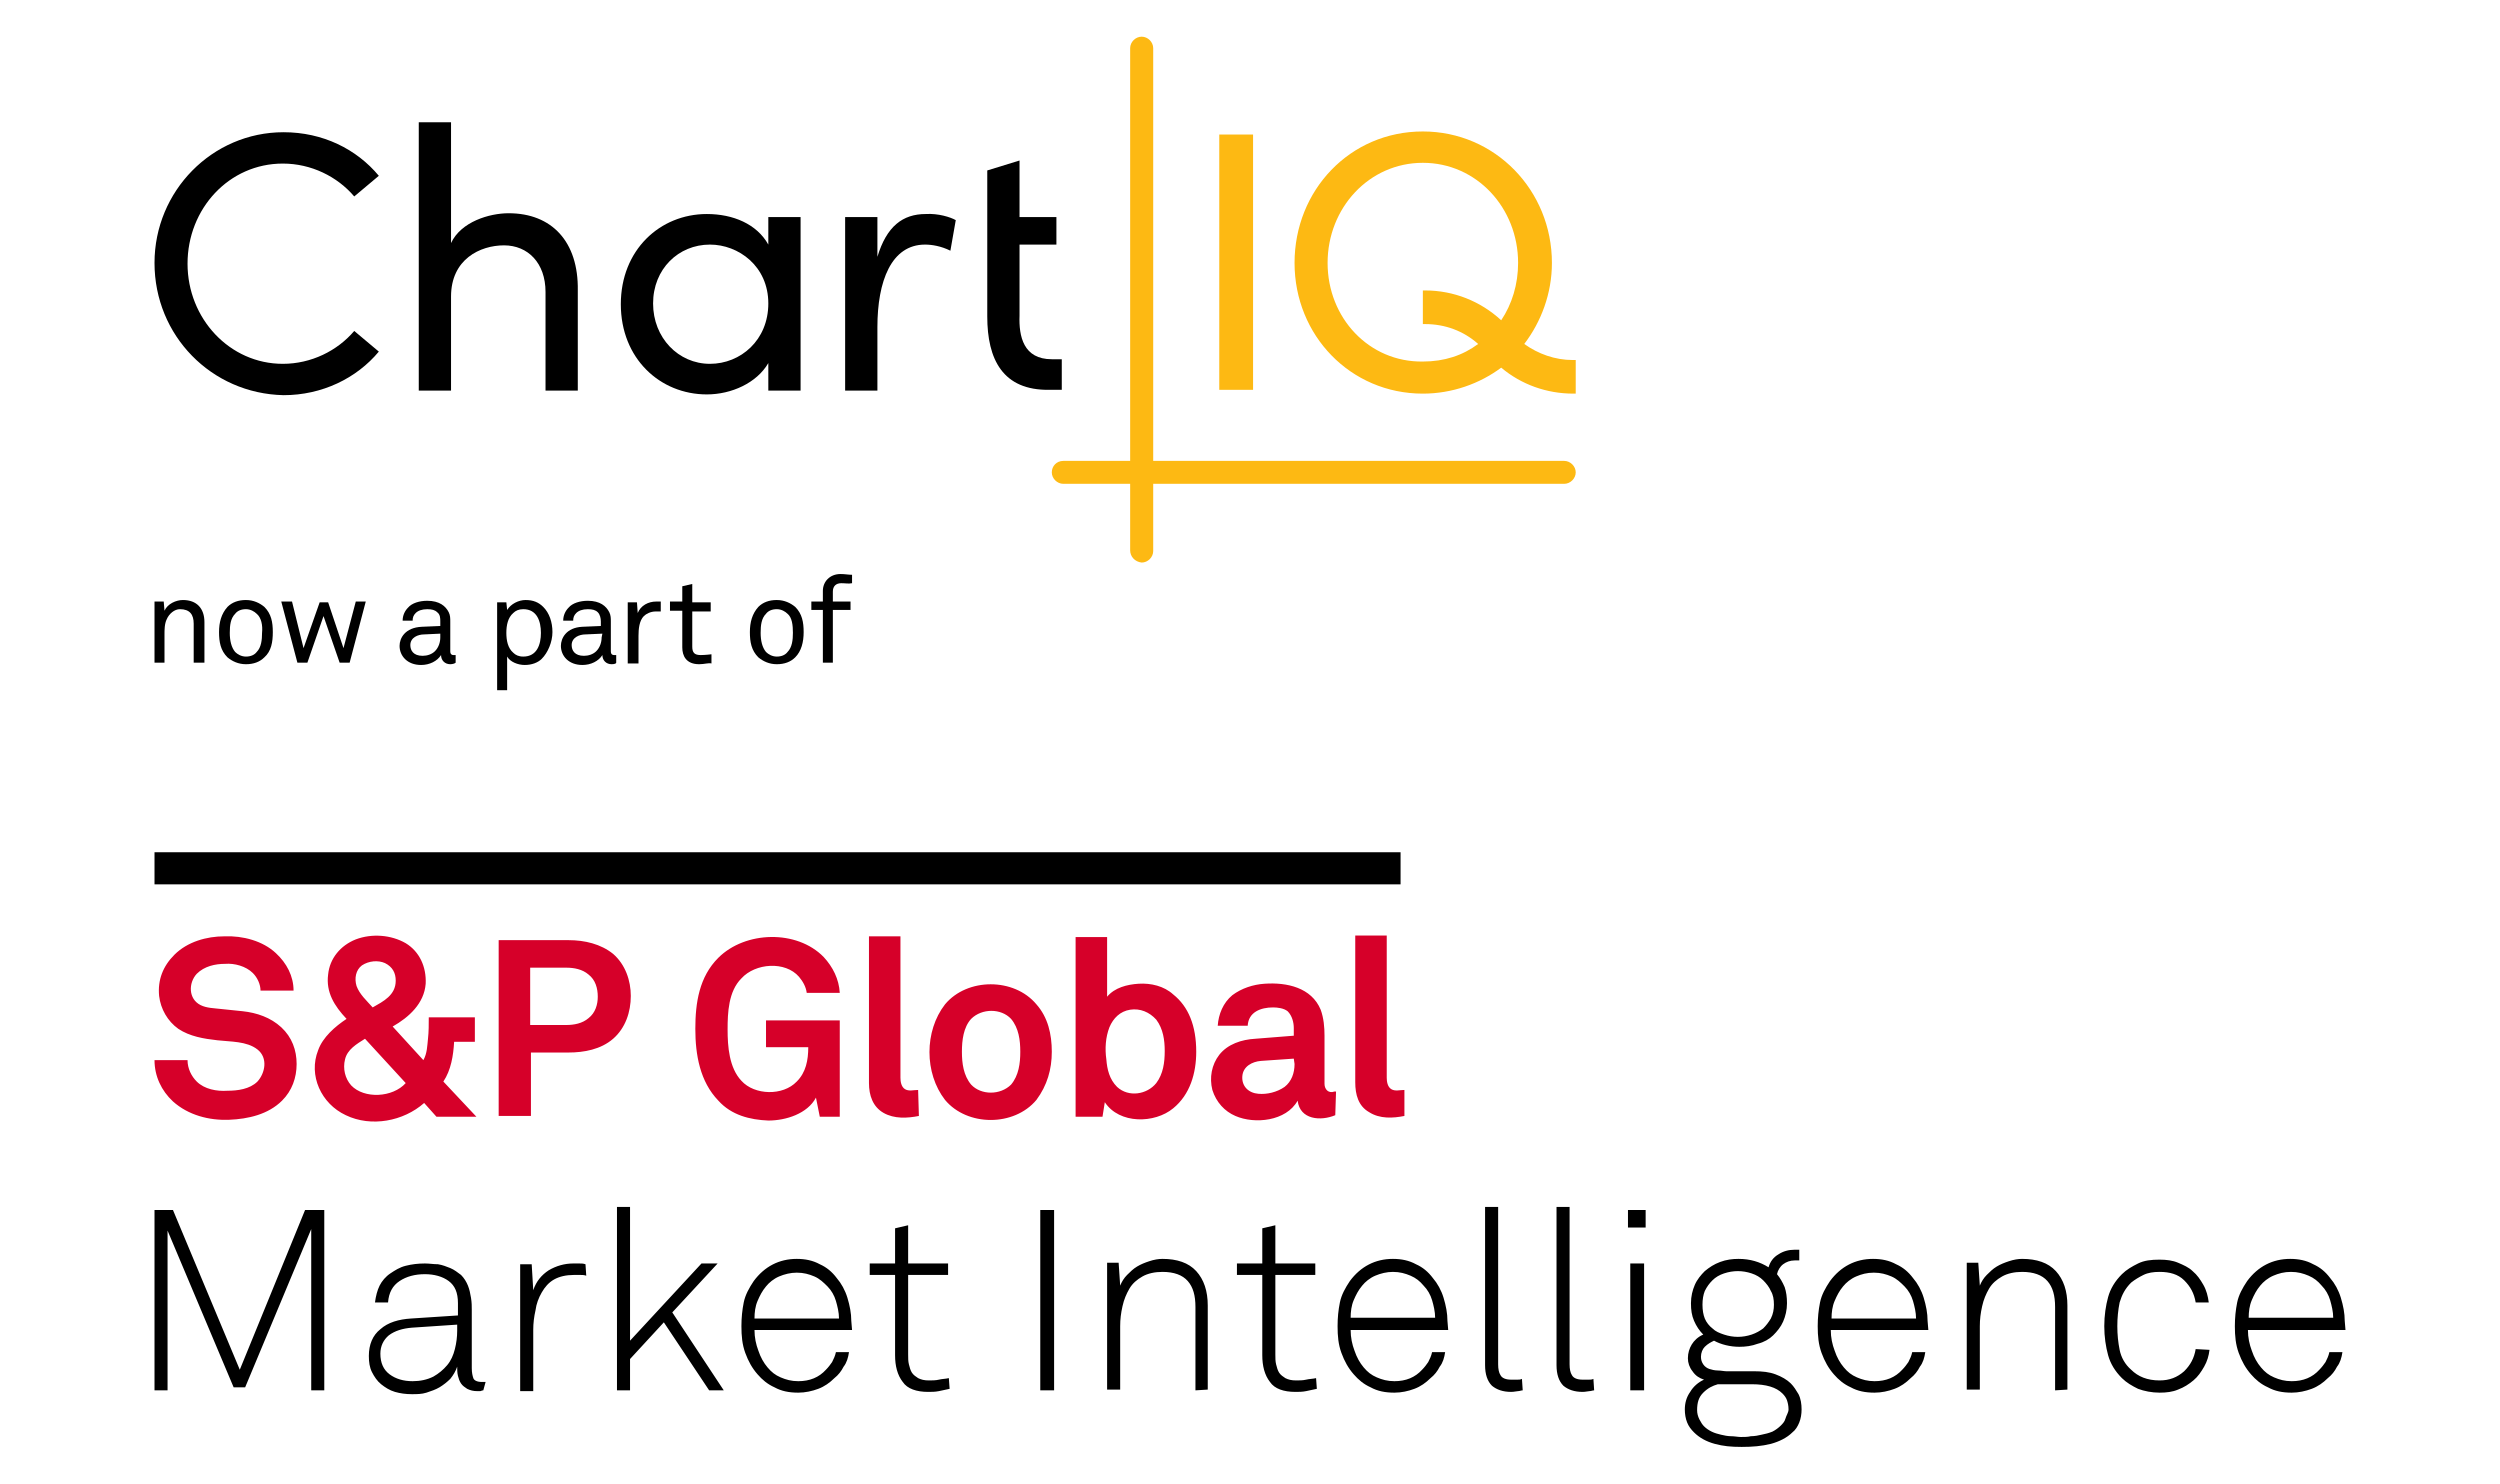 <svg xmlns="http://www.w3.org/2000/svg" width="128" height="76" viewBox="0 0 128 76" fill="none"><path d="M119.46 67.469C119.46 67.156 119.381 66.843 119.303 66.569C119.224 66.295 119.067 66.021 118.87 65.825C118.673 65.59 118.477 65.434 118.201 65.316C117.926 65.199 117.651 65.121 117.297 65.121C116.943 65.121 116.667 65.199 116.392 65.316C116.117 65.434 115.881 65.629 115.723 65.825C115.527 66.06 115.409 66.295 115.291 66.569C115.173 66.843 115.133 67.156 115.133 67.469H119.46ZM120.089 68.095H115.094C115.094 68.486 115.173 68.838 115.291 69.151C115.409 69.504 115.566 69.778 115.763 70.012C115.959 70.247 116.156 70.404 116.431 70.521C116.707 70.639 116.982 70.717 117.336 70.717C117.926 70.717 118.398 70.521 118.752 70.13C118.87 70.012 118.988 69.856 119.067 69.739C119.145 69.582 119.224 69.425 119.263 69.23H119.932C119.893 69.504 119.814 69.778 119.657 69.973C119.539 70.208 119.381 70.404 119.185 70.56C118.949 70.795 118.673 70.991 118.359 71.108C118.044 71.226 117.69 71.304 117.336 71.304C116.864 71.304 116.471 71.226 116.117 71.03C115.763 70.873 115.487 70.639 115.251 70.365C114.976 70.052 114.779 69.699 114.622 69.269C114.465 68.838 114.425 68.408 114.425 67.899C114.425 67.469 114.465 67.077 114.543 66.686C114.622 66.295 114.819 65.942 115.055 65.59C115.605 64.847 116.353 64.455 117.257 64.455C117.69 64.455 118.083 64.534 118.437 64.729C118.791 64.886 119.067 65.121 119.303 65.434C119.539 65.708 119.735 66.06 119.853 66.451C119.971 66.843 120.05 67.234 120.05 67.625L120.089 68.095ZM113.127 69.112C113.088 69.425 113.009 69.699 112.852 69.973C112.695 70.247 112.537 70.482 112.301 70.678C112.065 70.873 111.829 71.03 111.515 71.147C111.239 71.265 110.925 71.304 110.571 71.304C110.177 71.304 109.784 71.226 109.469 71.108C109.155 70.952 108.879 70.795 108.643 70.56C108.289 70.208 108.053 69.817 107.935 69.386C107.817 68.956 107.739 68.447 107.739 67.899C107.739 67.351 107.817 66.843 107.935 66.412C108.053 65.981 108.289 65.59 108.643 65.238C108.879 65.003 109.155 64.847 109.469 64.69C109.784 64.534 110.138 64.494 110.571 64.494C110.925 64.494 111.239 64.534 111.515 64.651C111.79 64.768 112.065 64.886 112.262 65.081C112.498 65.277 112.655 65.512 112.813 65.786C112.97 66.06 113.049 66.373 113.088 66.686H112.419C112.341 66.216 112.144 65.864 111.829 65.551C111.515 65.238 111.082 65.121 110.571 65.121C110.256 65.121 109.981 65.16 109.745 65.277C109.509 65.394 109.312 65.512 109.115 65.668C108.801 65.981 108.643 66.295 108.525 66.686C108.447 67.077 108.407 67.469 108.407 67.899C108.407 68.33 108.447 68.721 108.525 69.112C108.604 69.504 108.801 69.856 109.115 70.13C109.469 70.482 109.941 70.678 110.571 70.678C111.082 70.678 111.475 70.521 111.829 70.208C112.144 69.895 112.341 69.543 112.419 69.073L113.127 69.112ZM105.221 71.186V66.921C105.221 66.334 105.103 65.903 104.828 65.59C104.553 65.277 104.12 65.121 103.53 65.121C103.137 65.121 102.783 65.199 102.507 65.355C102.232 65.512 101.996 65.708 101.839 65.981C101.681 66.255 101.563 66.529 101.485 66.882C101.406 67.234 101.367 67.547 101.367 67.899V71.147H100.698V64.651H101.288L101.367 65.825C101.445 65.629 101.563 65.434 101.721 65.277C101.878 65.121 102.035 64.964 102.232 64.847C102.429 64.729 102.625 64.651 102.861 64.573C103.097 64.494 103.333 64.455 103.53 64.455C104.277 64.455 104.867 64.651 105.261 65.081C105.654 65.512 105.851 66.099 105.851 66.843V71.147L105.221 71.186ZM98.102 67.508C98.102 67.195 98.023 66.882 97.945 66.608C97.866 66.334 97.709 66.06 97.512 65.864C97.315 65.668 97.119 65.473 96.843 65.355C96.568 65.238 96.293 65.16 95.939 65.16C95.585 65.16 95.309 65.238 95.034 65.355C94.759 65.473 94.523 65.668 94.365 65.864C94.169 66.099 94.051 66.334 93.933 66.608C93.815 66.882 93.775 67.195 93.775 67.508H98.102ZM98.731 68.095H93.736C93.736 68.486 93.815 68.838 93.933 69.151C94.051 69.504 94.208 69.778 94.405 70.012C94.601 70.247 94.798 70.404 95.073 70.521C95.349 70.639 95.624 70.717 95.978 70.717C96.568 70.717 97.04 70.521 97.394 70.13C97.512 70.012 97.63 69.856 97.709 69.739C97.787 69.582 97.866 69.425 97.905 69.23H98.574C98.535 69.504 98.456 69.778 98.299 69.973C98.181 70.208 98.023 70.404 97.827 70.56C97.591 70.795 97.315 70.991 97.001 71.108C96.686 71.226 96.332 71.304 95.978 71.304C95.506 71.304 95.113 71.226 94.759 71.03C94.405 70.873 94.129 70.639 93.893 70.365C93.618 70.052 93.421 69.699 93.264 69.269C93.107 68.838 93.067 68.408 93.067 67.899C93.067 67.469 93.107 67.077 93.185 66.686C93.264 66.295 93.461 65.942 93.697 65.59C94.247 64.847 94.995 64.455 95.899 64.455C96.332 64.455 96.725 64.534 97.079 64.729C97.433 64.886 97.709 65.121 97.945 65.434C98.181 65.708 98.377 66.06 98.495 66.451C98.613 66.843 98.692 67.234 98.692 67.625L98.731 68.095ZM90.825 66.803C90.825 66.529 90.786 66.295 90.668 66.099C90.589 65.903 90.432 65.708 90.275 65.551C90.117 65.394 89.921 65.277 89.685 65.199C89.449 65.121 89.213 65.081 88.977 65.081C88.741 65.081 88.505 65.121 88.269 65.199C88.033 65.277 87.836 65.394 87.679 65.551C87.521 65.708 87.403 65.864 87.285 66.099C87.207 66.295 87.167 66.529 87.167 66.803C87.167 67.077 87.207 67.312 87.285 67.508C87.364 67.703 87.521 67.899 87.679 68.016C87.836 68.173 88.033 68.251 88.269 68.33C88.505 68.408 88.741 68.447 88.977 68.447C89.213 68.447 89.449 68.408 89.685 68.33C89.921 68.251 90.117 68.134 90.275 68.016C90.432 67.86 90.55 67.703 90.668 67.508C90.786 67.273 90.825 67.038 90.825 66.803ZM91.573 72.165C91.573 71.969 91.533 71.813 91.494 71.695C91.455 71.578 91.376 71.46 91.258 71.343C90.943 71.03 90.432 70.873 89.685 70.873H87.954C87.679 70.952 87.443 71.069 87.207 71.304C86.971 71.539 86.892 71.813 86.892 72.204C86.892 72.361 86.931 72.517 87.01 72.674C87.089 72.83 87.167 72.948 87.246 73.026C87.364 73.143 87.482 73.222 87.639 73.3C87.797 73.378 87.954 73.417 88.111 73.456C88.269 73.495 88.465 73.534 88.623 73.534C88.819 73.534 88.977 73.574 89.134 73.574C89.291 73.574 89.488 73.574 89.645 73.534C89.842 73.534 90.039 73.495 90.196 73.456C90.393 73.417 90.55 73.378 90.747 73.3C90.904 73.222 91.061 73.104 91.179 72.987C91.258 72.908 91.376 72.791 91.415 72.634C91.455 72.478 91.573 72.321 91.573 72.165ZM92.241 72.165C92.241 72.4 92.202 72.634 92.123 72.83C92.045 73.026 91.927 73.222 91.769 73.339C91.494 73.613 91.101 73.808 90.668 73.926C90.196 74.043 89.724 74.082 89.173 74.082C88.623 74.082 88.229 74.043 87.797 73.926C87.364 73.808 87.01 73.613 86.735 73.339C86.577 73.182 86.459 73.026 86.381 72.83C86.302 72.634 86.263 72.4 86.263 72.165C86.263 71.852 86.341 71.539 86.538 71.265C86.695 70.991 86.971 70.756 87.246 70.639C87.01 70.56 86.813 70.443 86.656 70.208C86.499 70.012 86.42 69.778 86.42 69.543C86.42 69.269 86.499 69.034 86.617 68.838C86.735 68.643 86.931 68.447 87.207 68.33C87.01 68.134 86.853 67.899 86.735 67.625C86.617 67.351 86.577 67.077 86.577 66.725C86.577 66.373 86.656 66.06 86.774 65.786C86.892 65.512 87.089 65.277 87.285 65.081C87.521 64.886 87.757 64.729 88.072 64.612C88.387 64.494 88.701 64.455 89.016 64.455C89.606 64.455 90.117 64.612 90.55 64.886C90.629 64.612 90.786 64.377 91.061 64.22C91.297 64.064 91.573 63.986 91.887 63.986C91.927 63.986 91.966 63.986 92.005 63.986C92.045 63.986 92.084 63.986 92.123 63.986V64.534C92.084 64.534 92.045 64.534 92.005 64.534C91.966 64.534 91.927 64.534 91.887 64.534C91.651 64.534 91.455 64.612 91.297 64.729C91.14 64.847 91.022 65.042 90.983 65.238C91.14 65.434 91.258 65.629 91.376 65.903C91.455 66.138 91.494 66.412 91.494 66.725C91.494 67.077 91.415 67.39 91.297 67.664C91.179 67.938 90.983 68.173 90.786 68.369C90.589 68.564 90.314 68.721 89.999 68.799C89.685 68.917 89.37 68.956 89.055 68.956C88.583 68.956 88.111 68.838 87.757 68.643C87.6 68.721 87.443 68.799 87.285 68.956C87.167 69.073 87.089 69.269 87.089 69.465C87.089 69.621 87.128 69.739 87.207 69.856C87.285 69.973 87.403 70.052 87.521 70.091C87.639 70.13 87.797 70.169 87.954 70.169C88.111 70.169 88.269 70.208 88.387 70.208H89.803C90.235 70.208 90.589 70.247 90.904 70.365C91.219 70.482 91.494 70.639 91.691 70.834C91.848 70.991 91.966 71.186 92.084 71.382C92.202 71.617 92.241 71.891 92.241 72.165ZM83.47 64.69H84.178V71.186H83.47V64.69ZM83.352 61.951H84.257V62.851H83.352V61.951ZM81.621 71.186C81.543 71.186 81.464 71.226 81.385 71.226C81.307 71.226 81.189 71.265 81.031 71.265C80.599 71.265 80.284 71.147 80.048 70.952C79.812 70.717 79.694 70.365 79.694 69.895V61.794H80.363V69.856C80.363 70.091 80.402 70.286 80.481 70.404C80.559 70.56 80.756 70.639 81.031 70.639H81.346C81.425 70.639 81.503 70.639 81.582 70.599L81.621 71.186ZM77.963 71.186C77.885 71.186 77.806 71.226 77.727 71.226C77.649 71.226 77.531 71.265 77.373 71.265C76.941 71.265 76.626 71.147 76.39 70.952C76.154 70.717 76.036 70.365 76.036 69.895V61.794H76.705V69.856C76.705 70.091 76.744 70.286 76.823 70.404C76.901 70.56 77.098 70.639 77.373 70.639H77.688C77.767 70.639 77.845 70.639 77.924 70.599L77.963 71.186ZM73.479 67.469C73.479 67.156 73.401 66.843 73.322 66.569C73.243 66.295 73.086 66.021 72.889 65.825C72.693 65.59 72.496 65.434 72.221 65.316C71.945 65.199 71.67 65.121 71.316 65.121C71.001 65.121 70.687 65.199 70.411 65.316C70.136 65.434 69.9 65.629 69.743 65.825C69.546 66.06 69.428 66.295 69.31 66.569C69.192 66.843 69.153 67.156 69.153 67.469H73.479ZM74.148 68.095H69.153C69.153 68.486 69.231 68.838 69.349 69.151C69.467 69.504 69.625 69.778 69.821 70.012C70.018 70.247 70.215 70.404 70.49 70.521C70.765 70.639 71.041 70.717 71.395 70.717C71.985 70.717 72.457 70.521 72.811 70.13C72.929 70.012 73.047 69.856 73.125 69.739C73.204 69.582 73.283 69.425 73.322 69.23H73.991C73.951 69.504 73.873 69.778 73.715 69.973C73.597 70.208 73.44 70.404 73.243 70.56C73.007 70.795 72.732 70.991 72.417 71.108C72.103 71.226 71.749 71.304 71.395 71.304C70.923 71.304 70.529 71.226 70.175 71.03C69.821 70.873 69.546 70.639 69.31 70.365C69.035 70.052 68.838 69.699 68.681 69.269C68.523 68.838 68.484 68.408 68.484 67.899C68.484 67.469 68.523 67.077 68.602 66.686C68.681 66.295 68.877 65.942 69.113 65.59C69.664 64.847 70.411 64.455 71.316 64.455C71.749 64.455 72.142 64.534 72.496 64.729C72.85 64.886 73.125 65.121 73.361 65.434C73.597 65.708 73.794 66.06 73.912 66.451C74.03 66.843 74.109 67.234 74.109 67.625L74.148 68.095ZM67.422 71.108C67.225 71.147 67.068 71.186 66.871 71.226C66.675 71.265 66.517 71.265 66.321 71.265C65.731 71.265 65.259 71.108 65.023 70.756C64.747 70.404 64.629 69.934 64.629 69.386V65.277H63.331V64.69H64.629V62.89L65.298 62.733V64.69H67.343V65.277H65.298V69.347C65.298 69.543 65.298 69.699 65.337 69.856C65.377 70.012 65.416 70.169 65.495 70.286C65.573 70.404 65.691 70.482 65.809 70.56C65.967 70.639 66.124 70.678 66.36 70.678C66.517 70.678 66.714 70.678 66.871 70.639C67.029 70.599 67.225 70.599 67.383 70.56L67.422 71.108ZM61.207 71.186V66.921C61.207 66.334 61.089 65.903 60.814 65.59C60.539 65.277 60.106 65.121 59.516 65.121C59.123 65.121 58.769 65.199 58.493 65.355C58.218 65.512 57.982 65.708 57.825 65.981C57.667 66.255 57.549 66.529 57.471 66.882C57.392 67.234 57.353 67.547 57.353 67.899V71.147H56.684V64.651H57.274L57.353 65.825C57.431 65.629 57.549 65.434 57.707 65.277C57.864 65.121 58.021 64.964 58.218 64.847C58.415 64.729 58.611 64.651 58.847 64.573C59.083 64.494 59.319 64.455 59.516 64.455C60.263 64.455 60.853 64.651 61.247 65.081C61.64 65.512 61.837 66.099 61.837 66.843V71.147L61.207 71.186ZM53.262 61.951H53.97V71.186H53.262V61.951ZM48.621 71.108C48.424 71.147 48.267 71.186 48.07 71.226C47.873 71.265 47.716 71.265 47.519 71.265C46.929 71.265 46.457 71.108 46.221 70.756C45.946 70.404 45.828 69.934 45.828 69.386V65.277H44.53V64.69H45.828V62.89L46.497 62.733V64.69H48.542V65.277H46.497V69.347C46.497 69.543 46.497 69.699 46.536 69.856C46.575 70.012 46.615 70.169 46.693 70.286C46.772 70.404 46.89 70.482 47.008 70.56C47.165 70.639 47.323 70.678 47.559 70.678C47.716 70.678 47.913 70.678 48.07 70.639C48.227 70.599 48.424 70.599 48.581 70.56L48.621 71.108ZM42.957 67.508C42.957 67.195 42.878 66.882 42.799 66.608C42.721 66.334 42.563 66.06 42.367 65.864C42.17 65.668 41.973 65.473 41.698 65.355C41.423 65.238 41.147 65.16 40.793 65.16C40.479 65.16 40.164 65.238 39.889 65.355C39.613 65.473 39.377 65.668 39.22 65.864C39.023 66.099 38.905 66.334 38.787 66.608C38.669 66.882 38.63 67.195 38.63 67.508H42.957ZM43.625 68.095H38.63C38.63 68.486 38.709 68.838 38.827 69.151C38.945 69.504 39.102 69.778 39.299 70.012C39.495 70.247 39.692 70.404 39.967 70.521C40.243 70.639 40.518 70.717 40.872 70.717C41.462 70.717 41.934 70.521 42.288 70.13C42.406 70.012 42.524 69.856 42.603 69.739C42.681 69.582 42.76 69.425 42.799 69.23H43.468C43.429 69.504 43.35 69.778 43.193 69.973C43.075 70.208 42.917 70.404 42.721 70.56C42.485 70.795 42.209 70.991 41.895 71.108C41.58 71.226 41.226 71.304 40.872 71.304C40.4 71.304 40.007 71.226 39.653 71.03C39.299 70.873 39.023 70.639 38.787 70.365C38.512 70.052 38.315 69.699 38.158 69.269C38.001 68.838 37.961 68.408 37.961 67.899C37.961 67.469 38.001 67.077 38.079 66.686C38.158 66.295 38.355 65.942 38.591 65.59C39.141 64.847 39.889 64.455 40.793 64.455C41.226 64.455 41.619 64.534 41.973 64.729C42.327 64.886 42.603 65.121 42.839 65.434C43.075 65.708 43.271 66.06 43.389 66.451C43.507 66.843 43.586 67.234 43.586 67.625L43.625 68.095ZM36.309 71.186L33.989 67.703L32.258 69.582V71.186H31.589V61.794H32.258V68.643L35.916 64.69H36.742L34.421 67.195L37.057 71.186H36.309ZM30.016 65.316C29.898 65.277 29.819 65.277 29.701 65.277C29.583 65.277 29.505 65.277 29.387 65.277C28.993 65.277 28.639 65.355 28.364 65.512C28.089 65.668 27.892 65.903 27.735 66.177C27.577 66.451 27.459 66.764 27.42 67.077C27.341 67.43 27.302 67.743 27.302 68.095V71.226H26.633V64.729H27.223L27.302 66.06C27.459 65.59 27.735 65.277 28.089 65.042C28.482 64.808 28.915 64.69 29.347 64.69C29.465 64.69 29.544 64.69 29.662 64.69C29.78 64.69 29.859 64.69 29.977 64.729L30.016 65.316ZM23.408 67.821L21.087 67.977C20.615 68.016 20.222 68.134 19.907 68.369C19.632 68.603 19.475 68.917 19.475 69.308C19.475 69.778 19.632 70.13 19.947 70.365C20.261 70.599 20.655 70.717 21.127 70.717C21.52 70.717 21.874 70.639 22.189 70.482C22.464 70.326 22.7 70.13 22.897 69.895C23.093 69.66 23.211 69.386 23.29 69.073C23.369 68.76 23.408 68.447 23.408 68.134V67.821ZM24.745 71.186C24.667 71.186 24.627 71.226 24.588 71.226C24.549 71.226 24.509 71.226 24.431 71.226C24.234 71.226 24.077 71.186 23.919 71.108C23.801 71.03 23.683 70.952 23.605 70.834C23.526 70.717 23.487 70.599 23.447 70.443C23.408 70.286 23.408 70.13 23.408 69.973C23.329 70.208 23.211 70.404 23.054 70.599C22.897 70.756 22.7 70.912 22.503 71.03C22.307 71.147 22.071 71.226 21.835 71.304C21.599 71.382 21.323 71.382 21.087 71.382C20.773 71.382 20.497 71.343 20.222 71.265C19.947 71.186 19.711 71.03 19.514 70.873C19.317 70.717 19.16 70.482 19.042 70.247C18.924 70.012 18.885 69.739 18.885 69.425C18.885 68.838 19.081 68.369 19.475 68.056C19.868 67.703 20.419 67.547 21.048 67.508L23.447 67.351V66.725C23.447 66.177 23.29 65.825 22.975 65.59C22.661 65.355 22.228 65.238 21.756 65.238C21.245 65.238 20.812 65.355 20.458 65.59C20.104 65.825 19.907 66.177 19.868 66.686H19.199C19.239 66.373 19.317 66.06 19.435 65.825C19.553 65.59 19.75 65.355 19.986 65.199C20.222 65.042 20.458 64.886 20.773 64.808C21.087 64.729 21.402 64.69 21.756 64.69C21.992 64.69 22.189 64.729 22.425 64.729C22.661 64.768 22.857 64.847 23.054 64.925C23.251 65.003 23.447 65.16 23.605 65.277C23.762 65.434 23.88 65.629 23.959 65.825C24.037 66.021 24.077 66.216 24.116 66.451C24.155 66.686 24.155 66.882 24.155 67.077V70.052C24.155 70.286 24.195 70.443 24.234 70.56C24.273 70.678 24.431 70.756 24.667 70.756C24.745 70.756 24.824 70.756 24.863 70.756L24.745 71.186ZM15.935 71.186V62.929L12.552 71.03H11.962L8.579 63.007V71.186H7.911V61.951H8.855L12.277 70.13L15.62 61.951H16.603V71.186H15.935Z" fill="black"></path><path d="M71.906 57.137C71.316 57.254 70.647 57.294 70.097 56.941C69.546 56.628 69.389 56.041 69.389 55.415V47.901H71.001V55.18C71.001 55.376 71.041 55.65 71.237 55.767C71.434 55.885 71.67 55.806 71.906 55.806V57.137ZM66.242 54.202L64.551 54.319C64.118 54.358 63.646 54.593 63.607 55.102C63.567 55.611 63.921 55.963 64.433 56.002C64.865 56.041 65.377 55.924 65.77 55.65C66.124 55.376 66.281 54.945 66.281 54.476L66.242 54.202ZM68.366 57.098C67.619 57.411 66.557 57.333 66.439 56.354C65.849 57.411 64.236 57.567 63.253 57.137C62.702 56.902 62.269 56.432 62.073 55.806C61.915 55.18 62.033 54.515 62.427 54.006C62.859 53.458 63.567 53.224 64.275 53.184L66.242 53.028V52.636C66.242 52.362 66.163 52.01 65.927 51.776C65.731 51.619 65.416 51.58 65.18 51.58C64.551 51.58 63.921 51.815 63.882 52.519H62.348C62.387 51.932 62.623 51.345 63.095 50.954C63.567 50.601 64.157 50.406 64.747 50.367C65.888 50.288 67.147 50.562 67.619 51.697C67.776 52.128 67.815 52.597 67.815 53.028V55.493C67.815 55.767 68.012 56.002 68.327 55.885C68.366 55.885 68.366 55.885 68.405 55.885L68.366 57.098ZM59.634 53.81C59.634 53.263 59.555 52.676 59.201 52.206C58.847 51.815 58.375 51.619 57.864 51.697C57.353 51.776 56.999 52.128 56.802 52.597C56.605 53.106 56.566 53.693 56.645 54.241C56.684 54.75 56.802 55.258 57.195 55.65C57.785 56.198 58.729 56.041 59.201 55.454C59.555 54.984 59.634 54.398 59.634 53.81ZM61.247 53.85C61.247 54.945 60.932 56.041 60.067 56.746C59.123 57.528 57.313 57.567 56.566 56.432L56.448 57.176H55.071V47.979H56.684V51.032C57.077 50.562 57.707 50.406 58.297 50.367C58.926 50.328 59.595 50.484 60.067 50.914C60.853 51.541 61.247 52.519 61.247 53.85ZM52.239 53.85C52.239 53.263 52.161 52.636 51.767 52.167C51.256 51.619 50.273 51.619 49.722 52.167C49.329 52.597 49.25 53.263 49.25 53.85C49.25 54.437 49.329 55.063 49.722 55.532C50.233 56.08 51.217 56.08 51.767 55.532C52.161 55.063 52.239 54.437 52.239 53.85ZM53.852 53.85C53.852 54.75 53.616 55.572 53.065 56.315C51.925 57.685 49.525 57.685 48.385 56.315C47.323 54.945 47.323 52.793 48.385 51.423C49.525 50.053 51.925 50.053 53.065 51.423C53.655 52.089 53.852 52.95 53.852 53.85ZM47.047 57.137C46.457 57.254 45.789 57.294 45.238 56.98C44.687 56.667 44.491 56.08 44.491 55.454V47.94H46.103V55.18C46.103 55.376 46.143 55.65 46.339 55.767C46.536 55.885 46.772 55.806 47.008 55.806L47.047 57.137ZM41.973 57.176L41.777 56.198C41.344 57.02 40.243 57.372 39.338 57.372C38.394 57.333 37.45 57.098 36.781 56.354C35.837 55.376 35.601 54.006 35.601 52.676C35.601 51.345 35.798 50.014 36.781 49.036C38.158 47.666 40.793 47.588 42.17 48.997C42.642 49.506 42.957 50.132 42.996 50.836H41.305C41.265 50.523 41.108 50.249 40.911 50.014C40.203 49.193 38.669 49.31 37.961 50.093C37.293 50.758 37.253 51.854 37.253 52.715C37.253 53.576 37.332 54.672 37.961 55.337C38.63 56.08 40.085 56.12 40.793 55.376C41.265 54.906 41.383 54.28 41.383 53.615H39.22V52.245H42.996V57.176H41.973ZM30.606 51.032C30.606 50.601 30.488 50.171 30.134 49.897C29.819 49.623 29.387 49.545 28.993 49.545H27.145V52.48H28.993C29.387 52.48 29.819 52.402 30.134 52.128C30.488 51.854 30.606 51.423 30.606 51.032ZM32.297 50.993C32.297 51.815 32.022 52.636 31.393 53.184C30.763 53.732 29.898 53.889 29.111 53.889H27.184V57.137H25.532V48.136H29.111C29.937 48.136 30.763 48.332 31.393 48.84C32.022 49.388 32.297 50.21 32.297 50.993ZM20.261 50.21C20.261 49.819 20.104 49.506 19.711 49.31C19.357 49.153 18.885 49.193 18.531 49.427C18.216 49.662 18.137 50.093 18.255 50.484C18.413 50.914 18.767 51.228 19.081 51.58C19.632 51.267 20.261 50.954 20.261 50.21ZM18.688 53.184C18.255 53.458 17.783 53.732 17.665 54.241C17.547 54.711 17.665 55.219 17.98 55.572C18.649 56.276 20.104 56.198 20.773 55.454L18.688 53.184ZM22.346 57.176L21.717 56.472C20.655 57.411 19.003 57.724 17.705 57.098C16.446 56.511 15.777 55.063 16.289 53.771C16.525 53.106 17.154 52.558 17.744 52.167C17.115 51.502 16.682 50.797 16.8 49.897C16.879 49.075 17.429 48.41 18.216 48.097C19.042 47.784 20.025 47.862 20.773 48.292C21.481 48.723 21.835 49.506 21.795 50.367C21.717 51.384 20.93 52.089 20.104 52.558L21.677 54.28C21.874 53.928 21.874 53.536 21.913 53.184C21.953 52.832 21.953 52.441 21.953 52.089H24.313V53.341H23.251C23.211 54.045 23.093 54.789 22.7 55.376L24.391 57.176H22.346ZM15.187 54.476C15.187 55.18 14.951 55.846 14.44 56.354C13.732 57.059 12.709 57.294 11.726 57.333C10.703 57.372 9.641 57.098 8.855 56.393C8.265 55.846 7.911 55.102 7.911 54.28H9.602C9.602 54.711 9.799 55.102 10.074 55.376C10.467 55.767 11.097 55.885 11.647 55.846C12.159 55.846 12.788 55.767 13.181 55.376C13.575 54.945 13.732 54.163 13.181 53.732C12.631 53.302 11.805 53.341 11.136 53.263C10.428 53.184 9.72 53.067 9.13 52.676C8.579 52.284 8.225 51.658 8.147 50.993C8.068 50.171 8.343 49.467 8.933 48.88C9.602 48.214 10.585 47.94 11.49 47.94C12.434 47.901 13.457 48.175 14.125 48.801C14.676 49.31 15.03 49.975 15.03 50.719H13.339C13.339 50.406 13.181 50.053 12.945 49.819C12.591 49.467 12.001 49.31 11.529 49.349C11.018 49.349 10.467 49.467 10.074 49.858C9.641 50.328 9.641 51.149 10.271 51.462C10.585 51.619 10.979 51.619 11.293 51.658C11.687 51.697 12.041 51.736 12.434 51.776C13.142 51.854 13.85 52.089 14.401 52.597C14.951 53.106 15.187 53.771 15.187 54.476Z" fill="#D60029"></path><path d="M71.709 43.635H7.911V45.279H71.709V43.635Z" fill="black"></path><path d="M9.917 33.93V31.934C9.917 31.464 9.72 31.19 9.209 31.19C8.933 31.19 8.658 31.425 8.54 31.699C8.422 31.934 8.422 32.247 8.422 32.482V33.93H7.911V30.799H8.383L8.422 31.269C8.579 30.916 9.012 30.721 9.366 30.721C10.074 30.721 10.467 31.151 10.467 31.856V33.93H9.917Z" fill="black"></path><path d="M13.142 31.425C13.024 31.308 12.827 31.19 12.591 31.19C12.355 31.19 12.159 31.269 12.041 31.425C11.805 31.66 11.765 32.012 11.765 32.404C11.765 32.795 11.844 33.147 12.041 33.382C12.159 33.499 12.355 33.617 12.591 33.617C12.827 33.617 13.024 33.538 13.142 33.382C13.378 33.147 13.417 32.756 13.417 32.404C13.457 32.012 13.378 31.621 13.142 31.425ZM13.535 33.656C13.299 33.891 12.985 34.008 12.591 34.008C12.198 34.008 11.883 33.852 11.647 33.656C11.293 33.304 11.215 32.873 11.215 32.364C11.215 31.856 11.333 31.425 11.647 31.073C11.883 30.838 12.198 30.721 12.591 30.721C12.985 30.721 13.299 30.877 13.535 31.073C13.889 31.425 13.968 31.856 13.968 32.364C13.968 32.873 13.889 33.343 13.535 33.656Z" fill="black"></path><path d="M17.901 33.93H17.39L16.564 31.543L15.738 33.93H15.227L14.401 30.799H14.951L15.541 33.186L16.367 30.838H16.8L17.587 33.186L18.216 30.799H18.727L17.901 33.93Z" fill="black"></path><path d="M22.543 32.443L21.717 32.482C21.402 32.482 21.009 32.639 21.009 33.03C21.009 33.304 21.166 33.578 21.638 33.578C21.874 33.578 22.11 33.499 22.267 33.343C22.464 33.147 22.543 32.873 22.543 32.639V32.443ZM23.054 34.008C22.779 34.008 22.582 33.812 22.582 33.539C22.385 33.852 21.992 34.047 21.559 34.047C20.851 34.047 20.458 33.578 20.458 33.069C20.458 32.678 20.733 32.13 21.599 32.091L22.543 32.051V31.817C22.543 31.66 22.543 31.464 22.385 31.347C22.267 31.23 22.11 31.191 21.874 31.191C21.599 31.191 21.402 31.269 21.284 31.386C21.166 31.504 21.127 31.621 21.127 31.777H20.615C20.615 31.504 20.733 31.269 20.891 31.112C21.087 30.877 21.481 30.76 21.874 30.76C22.503 30.76 22.818 31.034 22.975 31.347C23.054 31.504 23.054 31.66 23.054 31.817V33.343C23.054 33.499 23.133 33.539 23.211 33.539C23.251 33.539 23.329 33.539 23.329 33.539V33.93C23.29 33.969 23.172 34.008 23.054 34.008Z" fill="black"></path><path d="M26.791 31.19C26.555 31.19 26.397 31.269 26.279 31.386C26.004 31.621 25.925 32.012 25.925 32.404C25.925 32.795 26.004 33.186 26.279 33.421C26.397 33.538 26.555 33.617 26.791 33.617C27.499 33.617 27.695 32.991 27.695 32.404C27.695 31.817 27.499 31.19 26.791 31.19ZM27.735 33.734C27.538 33.93 27.223 34.047 26.869 34.047C26.515 34.047 26.122 33.891 25.965 33.617V35.339H25.453V30.838H25.925L25.965 31.23C26.161 30.916 26.555 30.721 26.909 30.721C27.302 30.721 27.577 30.838 27.813 31.073C28.128 31.386 28.285 31.856 28.285 32.364C28.285 32.873 28.049 33.421 27.735 33.734Z" fill="black"></path><path d="M30.842 32.443L29.977 32.482C29.662 32.482 29.269 32.639 29.269 33.03C29.269 33.304 29.426 33.578 29.898 33.578C30.134 33.578 30.37 33.499 30.527 33.343C30.724 33.147 30.803 32.873 30.803 32.639L30.842 32.443ZM31.314 34.008C31.039 34.008 30.842 33.812 30.842 33.539C30.645 33.852 30.252 34.047 29.819 34.047C29.111 34.047 28.718 33.578 28.718 33.069C28.718 32.678 28.993 32.13 29.819 32.091L30.763 32.051V31.817C30.763 31.66 30.724 31.464 30.606 31.347C30.488 31.23 30.331 31.191 30.095 31.191C29.819 31.191 29.623 31.269 29.505 31.386C29.387 31.504 29.347 31.621 29.347 31.777H28.836C28.836 31.504 28.954 31.269 29.111 31.112C29.308 30.877 29.701 30.76 30.095 30.76C30.724 30.76 31.039 31.034 31.196 31.347C31.275 31.504 31.275 31.66 31.275 31.817V33.343C31.275 33.499 31.353 33.539 31.432 33.539C31.471 33.539 31.55 33.539 31.55 33.539V33.93C31.55 33.969 31.471 34.008 31.314 34.008Z" fill="black"></path><path d="M33.556 31.308C33.32 31.308 33.084 31.425 32.966 31.543C32.73 31.777 32.691 32.208 32.691 32.56V33.969H32.14V30.838H32.612L32.651 31.386C32.809 30.995 33.202 30.799 33.595 30.799C33.674 30.799 33.753 30.799 33.831 30.799V31.308C33.753 31.308 33.635 31.308 33.556 31.308Z" fill="black"></path><path d="M35.798 34.008C35.129 34.008 34.933 33.578 34.933 33.147V31.269H34.303V30.799H34.933V30.017L35.444 29.899V30.838H36.388V31.308H35.444V33.108C35.444 33.421 35.562 33.539 35.877 33.539C36.113 33.539 36.427 33.499 36.427 33.499V33.969C36.27 33.93 36.073 34.008 35.798 34.008Z" fill="black"></path><path d="M40.321 31.425C40.203 31.308 40.007 31.19 39.771 31.19C39.535 31.19 39.338 31.269 39.22 31.425C38.984 31.66 38.945 32.012 38.945 32.404C38.945 32.795 39.023 33.147 39.22 33.382C39.338 33.499 39.535 33.617 39.771 33.617C40.007 33.617 40.203 33.538 40.321 33.382C40.557 33.147 40.597 32.756 40.597 32.404C40.597 32.012 40.557 31.621 40.321 31.425ZM40.715 33.656C40.479 33.891 40.164 34.008 39.771 34.008C39.377 34.008 39.063 33.852 38.827 33.656C38.473 33.304 38.394 32.873 38.394 32.364C38.394 31.856 38.512 31.425 38.827 31.073C39.063 30.838 39.377 30.721 39.771 30.721C40.164 30.721 40.479 30.877 40.715 31.073C41.069 31.425 41.147 31.856 41.147 32.364C41.147 32.873 41.029 33.343 40.715 33.656Z" fill="black"></path><path d="M43.075 29.86C42.799 29.86 42.642 30.016 42.642 30.29V30.799H43.547V31.23H42.642V33.93H42.131V31.23H41.541V30.799H42.131V30.251C42.131 29.782 42.485 29.39 43.035 29.39C43.271 29.39 43.429 29.429 43.625 29.429V29.86C43.429 29.899 43.311 29.86 43.075 29.86Z" fill="black"></path><path d="M7.911 13.462C7.911 9.784 10.861 6.77 14.519 6.77C16.525 6.77 18.255 7.631 19.396 9.001L18.137 10.058C17.272 9.04 15.935 8.375 14.479 8.375C11.726 8.375 9.602 10.684 9.602 13.502C9.602 16.319 11.765 18.628 14.479 18.628C15.935 18.628 17.272 17.963 18.137 16.945L19.396 18.002C18.255 19.372 16.485 20.233 14.519 20.233C10.821 20.154 7.911 17.18 7.911 13.462Z" fill="black"></path><path d="M29.583 14.871V19.998H27.931V14.949C27.931 13.462 27.027 12.562 25.807 12.562C24.588 12.562 23.093 13.267 23.093 15.184V19.998H21.441V6.261H23.093V12.445C23.605 11.349 25.06 10.918 26.043 10.918C28.246 10.918 29.623 12.367 29.583 14.871Z" fill="black"></path><path d="M40.99 11.114V19.998H39.338V18.589C38.748 19.607 37.45 20.194 36.191 20.194C33.792 20.194 31.786 18.354 31.786 15.576C31.786 12.797 33.792 10.958 36.191 10.958C37.529 10.958 38.748 11.466 39.338 12.523V11.114H40.99ZM39.338 15.537C39.338 13.619 37.804 12.523 36.349 12.523C34.736 12.523 33.438 13.775 33.438 15.537C33.438 17.298 34.736 18.628 36.349 18.628C37.922 18.628 39.338 17.415 39.338 15.537Z" fill="black"></path><path d="M48.935 11.271L48.66 12.836C48.188 12.601 47.716 12.523 47.362 12.523C45.631 12.523 44.923 14.402 44.923 16.75V19.998H43.271V11.114H44.923V13.149C45.395 11.584 46.221 10.958 47.401 10.958C48.031 10.919 48.66 11.114 48.935 11.271Z" fill="black"></path><path d="M50.548 16.202V8.727L52.2 8.218V11.114H54.088V12.523H52.2V16.163C52.161 17.219 52.397 18.393 53.852 18.393H54.363V19.959H53.734C51.335 19.998 50.548 18.393 50.548 16.202Z" fill="black"></path><path d="M62.427 6.888H64.157V19.959H62.427V6.888Z" fill="#FDB913"></path><path d="M54.442 23.598H80.087C80.402 23.598 80.677 23.872 80.677 24.185C80.677 24.498 80.402 24.772 80.087 24.772H54.442C54.127 24.772 53.852 24.498 53.852 24.185C53.852 23.872 54.088 23.598 54.442 23.598Z" fill="#FDB913"></path><path d="M57.864 28.177V2.465C57.864 2.152 58.139 1.878 58.454 1.878C58.769 1.878 59.044 2.152 59.044 2.465V28.216C59.044 28.529 58.769 28.803 58.454 28.803C58.1 28.764 57.864 28.49 57.864 28.177Z" fill="#FDB913"></path><path d="M80.52 18.433C79.615 18.433 78.75 18.119 78.042 17.611C78.907 16.476 79.458 15.028 79.458 13.462C79.458 9.745 76.547 6.731 72.85 6.731C69.113 6.731 66.281 9.745 66.281 13.462C66.281 17.18 69.153 20.154 72.85 20.154C74.345 20.154 75.761 19.646 76.862 18.824C77.885 19.685 79.183 20.154 80.559 20.154H80.677V18.433H80.52ZM67.973 13.462C67.973 10.645 70.097 8.336 72.85 8.336C75.603 8.336 77.727 10.645 77.727 13.462C77.727 14.558 77.413 15.576 76.862 16.398C75.8 15.419 74.423 14.871 72.968 14.871H72.85V16.593H72.968C73.991 16.593 74.935 16.945 75.682 17.611C74.895 18.198 73.951 18.511 72.85 18.511C70.097 18.55 67.973 16.28 67.973 13.462Z" fill="#FDB913"></path></svg>